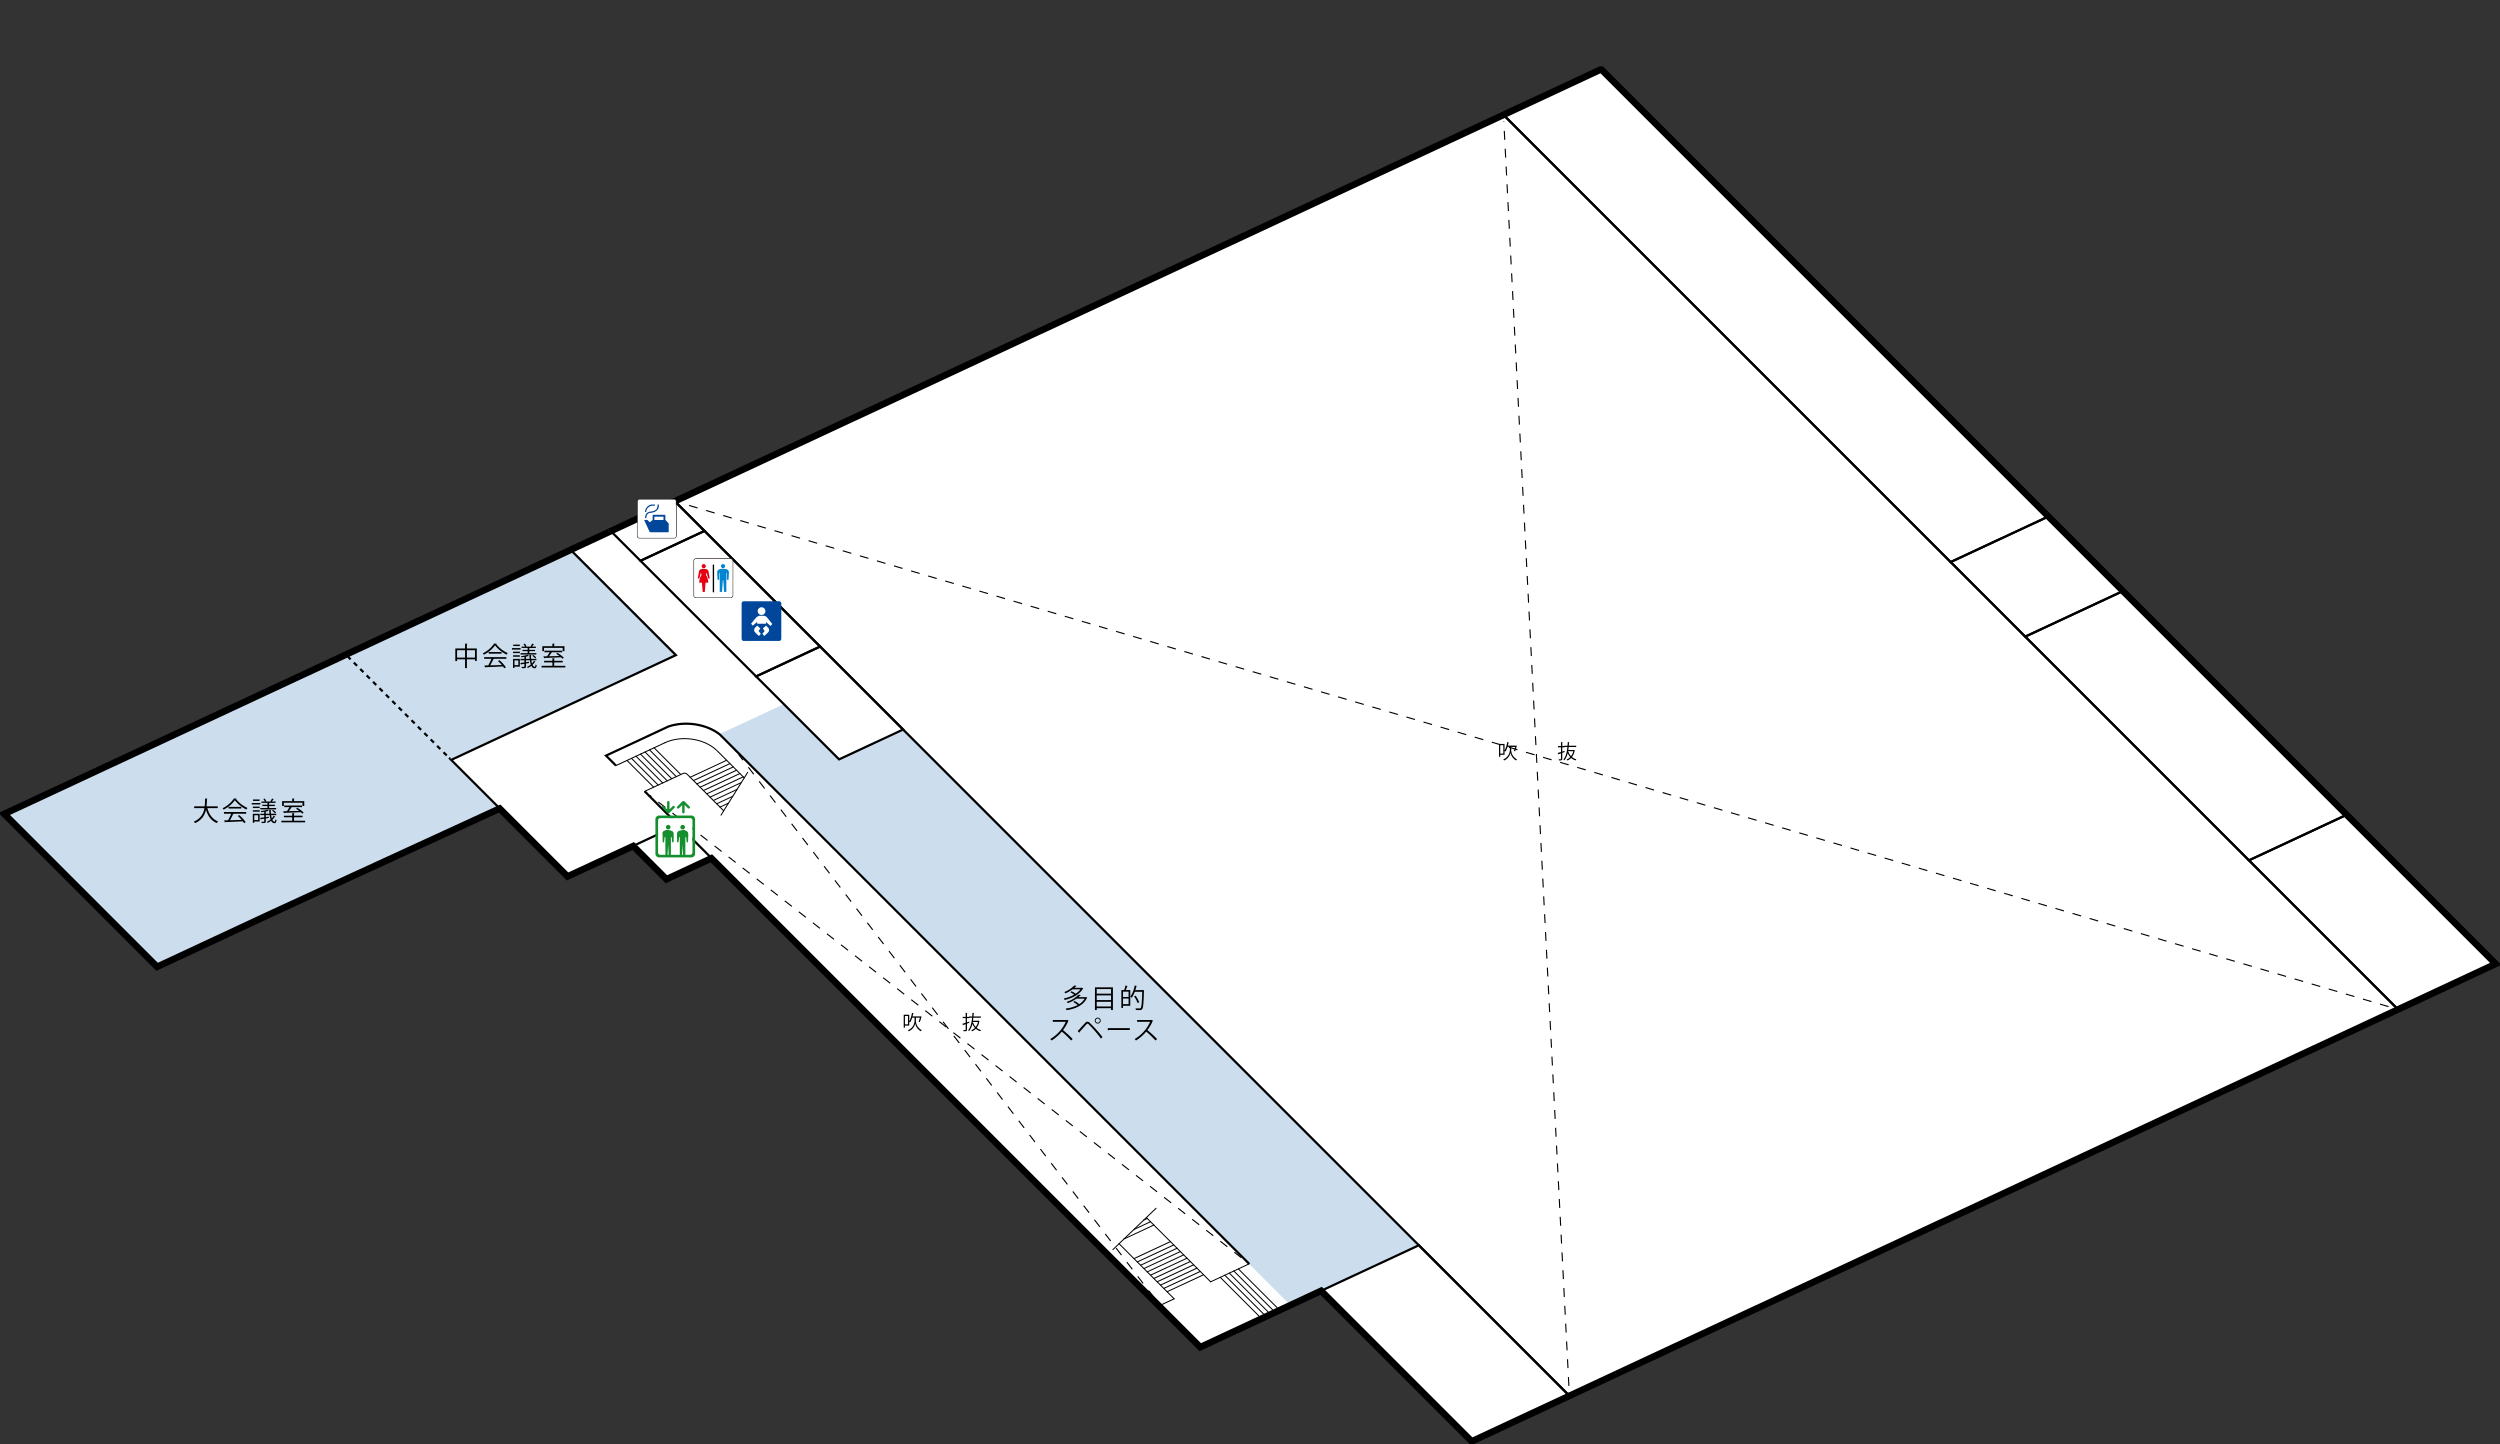 <svg xmlns="http://www.w3.org/2000/svg" xmlns:xlink="http://www.w3.org/1999/xlink" width="1122" height="648.237" viewBox="0 0 1122 648.237">
  <rect x="0" y="0" width="1122" height="648.237" fill="#333333" stroke="none"/>
  <defs>
    <clipPath id="clip-path">
      <rect id="長方形_1005" data-name="長方形 1005" width="1122" height="618.475" fill="none"/>
    </clipPath>
    <clipPath id="clip-path-2">
      <rect id="長方形_999" data-name="長方形 999" width="1122.002" height="618.475" fill="none"/>
    </clipPath>
    <clipPath id="clip-path-3">
      <rect id="長方形_996" data-name="長方形 996" width="148.153" height="94.326" fill="none"/>
    </clipPath>
    <clipPath id="clip-path-4">
      <rect id="長方形_997" data-name="長方形 997" width="313.929" height="269.721" fill="none"/>
    </clipPath>
    <clipPath id="clip-path-5">
      <rect id="長方形_998" data-name="長方形 998" width="221.966" height="140.136" fill="none"/>
    </clipPath>
  </defs>
  <g id="グループ_787" data-name="グループ 787" transform="translate(221 14297)">
    <g id="グループ_765" data-name="グループ 765" transform="translate(-221 -14267.237)">
      <g id="グループ_764" data-name="グループ 764" clip-path="url(#clip-path)">
        <path id="パス_624" data-name="パス 624" d="M675.418,22.252,303.527,195.668l-43.851,20.448L154.84,265,54.911,311.6,2.575,336,38.068,371.5l12,12,21.1,21.1,26.291-12.26,26.29-12.26,101.16-46.507,30.472,30.472,29.469-13.637,14.907,14.907,20.177-9.409L472.613,508.582l66.733,66.733,54.237-25.291L661.162,617.6l43.851-20.448L1076.9,423.738l43.851-20.449-102.07-102.07-63.678-63.678-103.6-103.6-30.187-30.187L802.343,84.877l-50.9-50.9L719.27,1.8Z" transform="translate(-0.665 -0.465)" fill="#fff"/>
        <g id="グループ_755" data-name="グループ 755">
          <g id="グループ_754" data-name="グループ 754" clip-path="url(#clip-path-2)">
            <g id="グループ_747" data-name="グループ 747" transform="translate(155.18 216.953)" opacity="0.2">
              <g id="グループ_746" data-name="グループ 746">
                <g id="グループ_745" data-name="グループ 745" clip-path="url(#clip-path-3)">
                  <path id="パス_625" data-name="パス 625" d="M357.321,339.731l-100.856,47.03-47.3-47.3,100.856-47.03Z" transform="translate(-209.169 -292.434)" fill="#005bac"/>
                </g>
              </g>
            </g>
            <g id="グループ_750" data-name="グループ 750" transform="translate(322.842 286.278)" opacity="0.2">
              <g id="グループ_749" data-name="グループ 749">
                <g id="グループ_748" data-name="グループ 748" clip-path="url(#clip-path-4)">
                  <path id="パス_626" data-name="パス 626" d="M749.092,628.711,691.431,655.6,435.162,399.331l28.848-13.452L488.9,410.647l28.733-13.4Z" transform="translate(-435.163 -385.878)" fill="#005bac"/>
                </g>
              </g>
            </g>
            <g id="グループ_753" data-name="グループ 753" transform="translate(1.911 264.04)" opacity="0.2">
              <g id="グループ_752" data-name="グループ 752">
                <g id="グループ_751" data-name="グループ 751" clip-path="url(#clip-path-5)">
                  <path id="パス_627" data-name="パス 627" d="M224.541,424.543l-153.326,71.5L2.575,427.4,155.9,355.9Z" transform="translate(-2.575 -355.904)" fill="#005bac"/>
                </g>
              </g>
            </g>
          </g>
        </g>
        <path id="パス_628" data-name="パス 628" d="M1257.35,305.791,1213.5,326.24l-33.469-33.469,43.851-20.449Z" transform="translate(-304.581 -70.29)" fill="none" stroke="#000" stroke-miterlimit="10" stroke-width="1"/>
        <g id="グループ_757" data-name="グループ 757">
          <g id="グループ_756" data-name="グループ 756" clip-path="url(#clip-path-2)">
            <path id="パス_629" data-name="パス 629" d="M1154.005,202.446,1110.153,222.9,909.309,22.051,953.161,1.6Z" transform="translate(-234.705 -0.414)" fill="none" stroke="#000" stroke-miterlimit="10" stroke-width="1"/>
          </g>
        </g>
        <path id="パス_630" data-name="パス 630" d="M1369.4,417.839l-43.851,20.449-100.4-100.4,43.851-20.449Z" transform="translate(-316.225 -81.934)" fill="none" stroke="#000" stroke-miterlimit="10" stroke-width="1"/>
        <path id="パス_631" data-name="パス 631" d="M1471.249,519.69,1427.4,540.139l-66.92-66.92,43.851-20.449Z" transform="translate(-351.157 -116.866)" fill="none" stroke="#000" stroke-miterlimit="10" stroke-width="1"/>
        <path id="パス_632" data-name="パス 632" d="M1181.61,430.852,809.719,604.268,408.232,202.782,780.124,29.366Z" transform="translate(-105.37 -7.58)" fill="none" stroke="#000" stroke-miterlimit="10" stroke-width="1"/>
        <g id="グループ_759" data-name="グループ 759">
          <g id="グループ_758" data-name="グループ 758" clip-path="url(#clip-path-2)">
            <path id="パス_633" data-name="パス 633" d="M675.418,22.252,303.527,195.668l-43.851,20.448L154.84,265,54.911,311.6,2.575,336,38.068,371.5l12,12,21.1,21.1,26.291-12.26,26.29-12.26,101.16-46.507,30.472,30.472,29.469-13.637,14.907,14.907,20.177-9.409L472.613,508.582l66.733,66.733,54.237-25.291L661.162,617.6l43.851-20.448L1076.9,423.738l43.851-20.449-102.07-102.07-63.678-63.678-103.6-103.6-30.187-30.187L802.343,84.877l-50.9-50.9L719.27,1.8Z" transform="translate(-0.665 -0.465)" fill="none" stroke="#000" stroke-miterlimit="10" stroke-width="3"/>
          </g>
        </g>
        <line id="線_432" data-name="線 432" x1="0.525" y1="0.524" transform="translate(201.552 310.356)" fill="none" stroke="#000" stroke-miterlimit="10" stroke-width="1"/>
        <line id="線_433" data-name="線 433" x1="44.265" y1="44.265" transform="translate(156.221 265.024)" fill="none" stroke="#000" stroke-miterlimit="10" stroke-width="1" stroke-dasharray="2.033 2.033"/>
        <line id="線_434" data-name="線 434" x1="0.525" y1="0.524" transform="translate(155.163 263.966)" fill="none" stroke="#000" stroke-miterlimit="10" stroke-width="1"/>
        <line id="線_435" data-name="線 435" x1="1.423" y1="0.42" transform="translate(1074.817 422.853)" fill="none" stroke="#000" stroke-miterlimit="10" stroke-width="0.5"/>
        <line id="線_436" data-name="線 436" x1="766.266" y1="225.974" transform="translate(305.707 196.041)" fill="none" stroke="#000" stroke-miterlimit="10" stroke-width="0.5" stroke-dasharray="3.996 3.996"/>
        <line id="線_437" data-name="線 437" x1="1.423" y1="0.42" transform="translate(302.863 195.202)" fill="none" stroke="#000" stroke-miterlimit="10" stroke-width="0.5"/>
        <line id="線_438" data-name="線 438" x1="0.076" y1="1.482" transform="translate(704.272 595.206)" fill="none" stroke="#000" stroke-miterlimit="10" stroke-width="0.5"/>
        <line id="線_439" data-name="線 439" x1="29.213" y1="567.493" transform="translate(674.906 24.75)" fill="none" stroke="#000" stroke-miterlimit="10" stroke-width="0.5" stroke-dasharray="4 4"/>
        <line id="線_440" data-name="線 440" x1="0.076" y1="1.482" transform="translate(674.754 21.787)" fill="none" stroke="#000" stroke-miterlimit="10" stroke-width="0.5"/>
        <path id="パス_634" data-name="パス 634" d="M315.811,292.434l47.3,47.3-100.856,47.03,21.533,21.533-52.2,24.341" transform="translate(-59.775 -75.481)" fill="none" stroke="#000" stroke-miterlimit="10" stroke-width="1"/>
        <path id="パス_635" data-name="パス 635" d="M411.551,276.431l-28.733,13.4L369.5,276.515l28.733-13.4Z" transform="translate(-95.373 -67.914)" fill="none" stroke="#000" stroke-miterlimit="10" stroke-width="1"/>
        <path id="パス_636" data-name="パス 636" d="M468.077,332.957l-28.733,13.4-51.893-51.893,28.733-13.4Z" transform="translate(-100.006 -72.546)" fill="none" stroke="#000" stroke-miterlimit="10" stroke-width="1"/>
        <path id="パス_637" data-name="パス 637" d="M523.369,388.249l-28.733,13.4L457.4,364.41l28.733-13.4Z" transform="translate(-118.06 -90.601)" fill="none" stroke="#000" stroke-miterlimit="10" stroke-width="1"/>
        <g id="グループ_761" data-name="グループ 761">
          <g id="グループ_760" data-name="グループ 760" clip-path="url(#clip-path-2)">
            <path id="パス_638" data-name="パス 638" d="M910.634,780.774l-43.851,20.449L799.2,733.644,843.056,713.2Z" transform="translate(-206.285 -184.085)" fill="none" stroke="#000" stroke-miterlimit="10" stroke-width="1"/>
          </g>
        </g>
        <path id="パス_639" data-name="パス 639" d="M418.2,473.856,397.95,483.3,383,468.344l20.245-9.441Z" transform="translate(-98.857 -118.449)" fill="none" stroke="#000" stroke-miterlimit="10" stroke-width="1"/>
        <line id="線_441" data-name="線 441" x1="15.063" y1="15.063" transform="translate(289.323 325.391)" fill="none" stroke="#000" stroke-miterlimit="10" stroke-width="1"/>
        <line id="線_442" data-name="線 442" x2="11.996" y2="11.996" transform="translate(281.373 311.52)" fill="none" stroke="#000" stroke-linecap="round" stroke-linejoin="round" stroke-width="0.45"/>
        <line id="線_443" data-name="線 443" x2="11.996" y2="11.996" transform="translate(283.401 310.574)" fill="none" stroke="#000" stroke-linecap="round" stroke-linejoin="round" stroke-width="0.45"/>
        <line id="線_444" data-name="線 444" x2="11.996" y2="11.996" transform="translate(285.429 309.628)" fill="none" stroke="#000" stroke-linecap="round" stroke-linejoin="round" stroke-width="0.45"/>
        <line id="線_445" data-name="線 445" x2="11.996" y2="11.996" transform="translate(287.457 308.682)" fill="none" stroke="#000" stroke-linecap="round" stroke-linejoin="round" stroke-width="0.45"/>
        <line id="線_446" data-name="線 446" x2="11.996" y2="11.996" transform="translate(289.486 307.737)" fill="none" stroke="#000" stroke-linecap="round" stroke-linejoin="round" stroke-width="0.45"/>
        <line id="線_447" data-name="線 447" x2="11.996" y2="11.996" transform="translate(291.514 306.791)" fill="none" stroke="#000" stroke-linecap="round" stroke-linejoin="round" stroke-width="0.45"/>
        <line id="線_448" data-name="線 448" x2="11.996" y2="11.996" transform="translate(293.542 305.845)" fill="none" stroke="#000" stroke-linecap="round" stroke-linejoin="round" stroke-width="0.45"/>
        <line id="線_449" data-name="線 449" y1="7.63" x2="16.362" transform="translate(309.747 311.446)" fill="none" stroke="#000" stroke-linecap="round" stroke-linejoin="round" stroke-width="0.45"/>
        <line id="線_450" data-name="線 450" y1="7.63" x2="16.362" transform="translate(311.234 312.933)" fill="none" stroke="#000" stroke-linecap="round" stroke-linejoin="round" stroke-width="0.45"/>
        <line id="線_451" data-name="線 451" y1="7.63" x2="16.362" transform="translate(312.721 314.42)" fill="none" stroke="#000" stroke-linecap="round" stroke-linejoin="round" stroke-width="0.45"/>
        <line id="線_452" data-name="線 452" y1="7.63" x2="16.362" transform="translate(314.208 315.907)" fill="none" stroke="#000" stroke-linecap="round" stroke-linejoin="round" stroke-width="0.45"/>
        <line id="線_453" data-name="線 453" y1="7.63" x2="16.362" transform="translate(315.695 317.394)" fill="none" stroke="#000" stroke-linecap="round" stroke-linejoin="round" stroke-width="0.45"/>
        <line id="線_454" data-name="線 454" y1="7.63" x2="16.362" transform="translate(317.182 318.881)" fill="none" stroke="#000" stroke-linecap="round" stroke-linejoin="round" stroke-width="0.45"/>
        <line id="線_455" data-name="線 455" y1="6.541" x2="14.028" transform="translate(318.669 321.457)" fill="none" stroke="#000" stroke-linecap="round" stroke-linejoin="round" stroke-width="0.45"/>
        <line id="線_456" data-name="線 456" y1="4.952" x2="10.62" transform="translate(320.156 324.533)" fill="none" stroke="#000" stroke-linecap="round" stroke-linejoin="round" stroke-width="0.45"/>
        <line id="線_457" data-name="線 457" y1="3.363" x2="7.213" transform="translate(321.643 327.609)" fill="none" stroke="#000" stroke-linecap="round" stroke-linejoin="round" stroke-width="0.45"/>
        <line id="線_458" data-name="線 458" y1="1.775" x2="3.805" transform="translate(323.13 330.684)" fill="none" stroke="#000" stroke-linecap="round" stroke-linejoin="round" stroke-width="0.45"/>
        <g id="グループ_763" data-name="グループ 763">
          <g id="グループ_762" data-name="グループ 762" clip-path="url(#clip-path-2)">
            <path id="パス_640" data-name="パス 640" d="M390,435.768l17.216-8.028a1.5,1.5,0,0,1,1.016-.07,1.934,1.934,0,0,1,.782.381l16.44,16.44" transform="translate(-100.664 -110.373)" fill="none" stroke="#000" stroke-linecap="round" stroke-linejoin="round" stroke-width="0.45"/>
            <line id="線_459" data-name="線 459" x1="21.973" y2="10.246" transform="translate(276.437 303.575)" fill="none" stroke="#000" stroke-linecap="round" stroke-linejoin="round" stroke-width="0.45"/>
            <line id="線_460" data-name="線 460" x1="12.167" y1="12.167" transform="translate(321.845 307.183)" fill="none" stroke="#000" stroke-linecap="round" stroke-linejoin="round" stroke-width="0.45"/>
            <path id="パス_641" data-name="パス 641" d="M425.416,411.919c-5.56-5.293-15.848-6.785-23.185-3.364" transform="translate(-103.821 -104.979)" fill="none" stroke="#000" stroke-linecap="round" stroke-linejoin="round" stroke-width="0.45"/>
            <line id="線_461" data-name="線 461" x1="11.992" y2="19.207" transform="translate(323.572 316.866)" fill="none" stroke="#000" stroke-linecap="round" stroke-linejoin="round" stroke-width="0.45"/>
            <line id="線_462" data-name="線 462" y1="0.713" x2="1.528" transform="translate(513.341 517.06)" fill="none" stroke="#000" stroke-linecap="round" stroke-linejoin="round" stroke-width="0.45"/>
            <line id="線_463" data-name="線 463" y1="3.476" x2="7.456" transform="translate(508.9 518.548)" fill="none" stroke="#000" stroke-linecap="round" stroke-linejoin="round" stroke-width="0.45"/>
            <line id="線_464" data-name="線 464" y1="6.241" x2="13.385" transform="translate(504.457 520.034)" fill="none" stroke="#000" stroke-linecap="round" stroke-linejoin="round" stroke-width="0.45"/>
            <line id="線_465" data-name="線 465" y1="7.63" x2="16.362" transform="translate(508.917 527.469)" fill="none" stroke="#000" stroke-linecap="round" stroke-linejoin="round" stroke-width="0.45"/>
            <line id="線_466" data-name="線 466" y1="7.63" x2="16.362" transform="translate(510.404 528.957)" fill="none" stroke="#000" stroke-linecap="round" stroke-linejoin="round" stroke-width="0.45"/>
            <line id="線_467" data-name="線 467" y1="7.63" x2="16.362" transform="translate(511.891 530.443)" fill="none" stroke="#000" stroke-linecap="round" stroke-linejoin="round" stroke-width="0.45"/>
            <line id="線_468" data-name="線 468" y1="7.63" x2="16.362" transform="translate(513.378 531.93)" fill="none" stroke="#000" stroke-linecap="round" stroke-linejoin="round" stroke-width="0.45"/>
            <line id="線_469" data-name="線 469" y1="7.63" x2="16.362" transform="translate(514.865 533.417)" fill="none" stroke="#000" stroke-linecap="round" stroke-linejoin="round" stroke-width="0.45"/>
            <line id="線_470" data-name="線 470" y1="7.63" x2="16.362" transform="translate(516.352 534.904)" fill="none" stroke="#000" stroke-linecap="round" stroke-linejoin="round" stroke-width="0.45"/>
            <line id="線_471" data-name="線 471" y1="7.63" x2="16.362" transform="translate(517.839 536.392)" fill="none" stroke="#000" stroke-linecap="round" stroke-linejoin="round" stroke-width="0.45"/>
            <line id="線_472" data-name="線 472" y1="7.63" x2="16.362" transform="translate(519.326 537.879)" fill="none" stroke="#000" stroke-linecap="round" stroke-linejoin="round" stroke-width="0.45"/>
            <line id="線_473" data-name="線 473" y1="7.63" x2="16.362" transform="translate(520.813 539.365)" fill="none" stroke="#000" stroke-linecap="round" stroke-linejoin="round" stroke-width="0.45"/>
            <line id="線_474" data-name="線 474" y1="7.63" x2="16.362" transform="translate(522.3 540.853)" fill="none" stroke="#000" stroke-linecap="round" stroke-linejoin="round" stroke-width="0.45"/>
            <line id="線_475" data-name="線 475" y1="7.63" x2="16.362" transform="translate(523.787 542.34)" fill="none" stroke="#000" stroke-linecap="round" stroke-linejoin="round" stroke-width="0.45"/>
            <line id="線_476" data-name="線 476" x2="17.423" y2="17.423" transform="translate(547.648 543.495)" fill="none" stroke="#000" stroke-linecap="round" stroke-linejoin="round" stroke-width="0.45"/>
            <line id="線_477" data-name="線 477" x2="17.423" y2="17.423" transform="translate(549.676 542.549)" fill="none" stroke="#000" stroke-linecap="round" stroke-linejoin="round" stroke-width="0.45"/>
            <line id="線_478" data-name="線 478" x2="17.423" y2="17.423" transform="translate(551.705 541.603)" fill="none" stroke="#000" stroke-linecap="round" stroke-linejoin="round" stroke-width="0.45"/>
            <line id="線_479" data-name="線 479" x2="17.423" y2="17.423" transform="translate(553.733 540.657)" fill="none" stroke="#000" stroke-linecap="round" stroke-linejoin="round" stroke-width="0.45"/>
            <line id="線_480" data-name="線 480" x2="17.423" y2="17.423" transform="translate(555.761 539.711)" fill="none" stroke="#000" stroke-linecap="round" stroke-linejoin="round" stroke-width="0.45"/>
            <line id="線_481" data-name="線 481" y1="3.358" x2="7.201" transform="translate(519.759 553.141)" fill="none" stroke="#000" stroke-linecap="round" stroke-linejoin="round" stroke-width="0.45"/>
            <line id="線_482" data-name="線 482" x2="24.732" y2="24.732" transform="translate(502.228 528.41)" fill="none" stroke="#000" stroke-linecap="round" stroke-linejoin="round" stroke-width="0.45"/>
            <line id="線_483" data-name="線 483" x2="28.836" y2="28.836" transform="translate(514.486 516.677)" fill="none" stroke="#000" stroke-linecap="round" stroke-linejoin="round" stroke-width="0.45"/>
            <line id="線_484" data-name="線 484" y1="8.071" x2="17.308" transform="translate(543.321 537.441)" fill="none" stroke="#000" stroke-linecap="round" stroke-linejoin="round" stroke-width="0.45"/>
            <line id="線_485" data-name="線 485" x1="19.357" y2="18.529" transform="translate(499.493 512.5)" fill="none" stroke="#000" stroke-linecap="round" stroke-linejoin="round" stroke-width="0.45"/>
            <path id="パス_642" data-name="パス 642" d="M655.249,640.087,417.614,402.452h0c-5.976-4.628-15.381-6.076-22.953-3.534h0l-28.077,13.092,4.472,4.456" transform="translate(-94.62 -102.645)" fill="none" stroke="#000" stroke-miterlimit="10" stroke-width="1"/>
            <line id="線_486" data-name="線 486" x1="1.169" y1="0.914" transform="translate(559.46 536.527)" fill="none" stroke="#000" stroke-miterlimit="10" stroke-width="0.5"/>
            <line id="線_487" data-name="線 487" x1="265.447" y1="207.476" transform="translate(291.674 327.223)" fill="none" stroke="#000" stroke-miterlimit="10" stroke-width="0.5" stroke-dasharray="4.001 4.001"/>
            <line id="線_488" data-name="線 488" x1="1.169" y1="0.914" transform="translate(289.335 325.395)" fill="none" stroke="#000" stroke-miterlimit="10" stroke-width="0.5"/>
            <line id="線_489" data-name="線 489" x1="0.901" y1="1.179" transform="translate(519.685 554.935)" fill="none" stroke="#000" stroke-miterlimit="10" stroke-width="0.5"/>
            <line id="線_490" data-name="線 490" x1="186.342" y1="243.671" transform="translate(331.543 308.909)" fill="none" stroke="#000" stroke-miterlimit="10" stroke-width="0.5" stroke-dasharray="3.995 3.995"/>
            <line id="線_491" data-name="線 491" x1="0.901" y1="1.179" transform="translate(329.741 306.554)" fill="none" stroke="#000" stroke-miterlimit="10" stroke-width="0.5"/>
            <path id="パス_643" data-name="パス 643" d="M127.968,447.262h-4.643c.772,2.839,2.3,5.023,4.833,5.961a3.3,3.3,0,0,0-.594.749c-2.482-1.022-3.99-3.123-4.869-5.985a8.134,8.134,0,0,1-4.9,6,3.014,3.014,0,0,0-.57-.677,7.525,7.525,0,0,0,4.762-6.044H117.4v-.819h4.715a30.291,30.291,0,0,0,.154-3.479l1.116.059c-.012.107-.107.166-.261.2a28.914,28.914,0,0,1-.166,3.218h5.011Z" transform="translate(-30.256 -114.335)"/>
            <path id="パス_644" data-name="パス 644" d="M140.92,442.971a.315.315,0,0,1-.249.178,13.588,13.588,0,0,0,5.178,4.014,3.363,3.363,0,0,0-.511.712,14.876,14.876,0,0,1-5.165-4.156,14.124,14.124,0,0,1-5.048,4.2,3.54,3.54,0,0,0-.463-.641,12.772,12.772,0,0,0,5.083-4.382Zm-5.641,6.78v-.76h9.963v.76H139.53l.142.047c-.036.083-.131.119-.285.131a30.248,30.248,0,0,1-1.4,2.755c1.579-.036,3.42-.095,5.225-.154a18.884,18.884,0,0,0-1.746-1.781l.677-.369a16.324,16.324,0,0,1,2.874,3.171L144.3,454a8.165,8.165,0,0,0-.582-.832c-2.885.154-5.949.285-7.849.344a.2.2,0,0,1-.19.167l-.3-.95c.5,0,1.081-.012,1.734-.036a25.908,25.908,0,0,0,1.413-2.945Zm2.031-3.064h5.759v.749H137.31Z" transform="translate(-34.758 -114.318)"/>
            <path id="パス_645" data-name="パス 645" d="M156.164,445.614h-3.871v-.665h3.871Zm-.32,4.181v3.479h-2.41v.57h-.665v-4.049Zm-3.063-3.23h3.076v.653H152.78Zm0,1.615h3.076v.653H152.78Zm3.039-4.156h-2.957v-.653h2.957Zm-.653,6.436h-1.734V452.6h1.734ZM161,450.4a9.327,9.327,0,0,0,.3,1.425,4.924,4.924,0,0,0,.82-1.14l.748.321a.219.219,0,0,1-.214.094,5.855,5.855,0,0,1-1.117,1.354c.285.594.618.891.974.891.2,0,.32-.261.38-1.045a2.239,2.239,0,0,0,.535.309c-.143,1.068-.4,1.4-.974,1.4a1.658,1.658,0,0,1-1.449-1.1,7.785,7.785,0,0,1-1.556.95,3.025,3.025,0,0,0-.427-.451,7.882,7.882,0,0,0,1.746-1.081,9.858,9.858,0,0,1-.439-1.924H158.6v.891l1.342-.191.023.547-1.365.237V453.2c0,.748-.356.772-1.805.772a2.64,2.64,0,0,0-.237-.617c.273,0,.522.012.712.012.546,0,.618,0,.618-.178V452l-1.39.226a.232.232,0,0,1-.142.167l-.274-.784c.5-.059,1.128-.131,1.806-.226V450.4h-1.746v-.629h1.746V448.9c-.452.07-.915.13-1.343.166a2.439,2.439,0,0,0-.189-.511,15.135,15.135,0,0,0,2.992-.617l.57.546a.144.144,0,0,1-.107.036.261.261,0,0,1-.095-.012,10.1,10.1,0,0,1-1.116.273v.986h1.639c-.06-.546-.095-1.14-.119-1.781l.938.036c0,.095-.071.154-.226.166.012.57.036,1.1.083,1.579h2.363v.629Zm-1.663-4.667v-.844h-2.719v-.605h1.567a5.611,5.611,0,0,0-.712-1.117l.582-.237a4.631,4.631,0,0,1,.784,1.188,3.3,3.3,0,0,0-.392.166h2.505l-.261-.119a8.655,8.655,0,0,0,.7-1.235l.832.321a.264.264,0,0,1-.237.095,9.85,9.85,0,0,1-.654.939H163v.605h-2.9v.844h2.553v.582h-2.553v.878h3.134v.63h-7.089v-.63h3.183v-.878h-2.292v-.582Zm3.361,3.836a6.126,6.126,0,0,0-1.306-1.188l.463-.344a5.579,5.579,0,0,1,1.33,1.14Z" transform="translate(-39.309 -114.326)"/>
            <path id="パス_646" data-name="パス 646" d="M175.886,452.906h4.975v.724H170.2v-.724h4.869v-1.544h-3.717v-.712h3.717v-1.164l1.057.071c-.012.083-.083.142-.237.154v.938h3.8v.712h-3.8Zm-4.572-8.075V446.3h-.772V444.1h4.524v-1.164l1.057.072c-.012.082-.083.142-.237.154v.938h4.6V446.3h-.807v-1.473Zm8.325,4.928a6.763,6.763,0,0,0-.712-.688c-2.672.142-5.511.249-7.363.309a.2.2,0,0,1-.166.166l-.38-.891c.487,0,1.045-.011,1.663-.024a18.056,18.056,0,0,0,1.163-1.817H171.48V446.1h7.992v.712h-4.786l.226.084c-.024.059-.119.095-.237.095-.3.475-.724,1.092-1.128,1.614,1.424-.036,3.063-.07,4.655-.119a14.051,14.051,0,0,0-1.4-.961l.522-.44a14.192,14.192,0,0,1,2.874,2.174Z" transform="translate(-43.93 -114.326)"/>
            <path id="パス_647" data-name="パス 647" d="M651.7,557.041l.57.321a.258.258,0,0,1-.142.107c-1.556,2.683-5.095,4.405-8.206,5.095a3.467,3.467,0,0,0-.391-.713,14.978,14.978,0,0,0,4.655-1.7,10.6,10.6,0,0,0-1.722-1.068l.534-.464a11.253,11.253,0,0,1,1.864,1.117,8.175,8.175,0,0,0,2.15-1.959h-3.574a15.727,15.727,0,0,1-3.159,1.8,2.6,2.6,0,0,0-.546-.594,11.7,11.7,0,0,0,4.5-2.957l1.045.214c-.024.083-.107.131-.261.142-.214.226-.464.463-.725.7h3.278Zm1.663,4.228.142-.048a4.394,4.394,0,0,1,.558.3c-.012.059-.071.083-.131.119-1.544,3.384-5.308,4.917-9.2,5.486a2.629,2.629,0,0,0-.344-.737,15.985,15.985,0,0,0,5.368-1.567,11.291,11.291,0,0,0-1.983-1.378l.594-.451a11.492,11.492,0,0,1,2.09,1.425,6.956,6.956,0,0,0,2.4-2.447h-3.658a17.674,17.674,0,0,1-3.859,2.007,2.712,2.712,0,0,0-.5-.605,12.849,12.849,0,0,0,5.32-3.218l1.045.214c-.035.084-.118.131-.273.143-.249.249-.522.5-.819.76Z" transform="translate(-166.104 -143.519)"/>
            <path id="パス_648" data-name="パス 648" d="M662.394,557.169h8.052v10.212h-.832v-.843H663.19v.843h-.8Zm7.22.772h-6.425v2.078h6.425Zm0,2.838h-6.425v2.1h6.425Zm-6.424,4.975h6.425v-2.1H663.19Z" transform="translate(-170.973 -143.813)"/>
            <path id="パス_649" data-name="パス 649" d="M679.62,558.087a14.671,14.671,0,0,0,.582-2.042l1.022.249c-.036.083-.107.119-.261.119a13.445,13.445,0,0,1-.594,1.674h1.995v7.066H679.11v.985h-.749v-8.051Zm1.983.736H679.11V561.2H681.6Zm-2.493,5.593H681.6v-2.505H679.11Zm8.989-6.305.415.024a1.751,1.751,0,0,0-.012.261c-.166,5.747-.32,7.647-.783,8.217-.3.4-.618.476-1.449.476-.392,0-.879-.012-1.366-.048a1.819,1.819,0,0,0-.261-.76c.843.059,1.6.059,1.936.059a.534.534,0,0,0,.439-.178c.38-.415.558-2.268.7-7.3h-3.337a11.115,11.115,0,0,1-1.366,2.708,4.239,4.239,0,0,0-.593-.522,13.771,13.771,0,0,0,1.935-5.011l1.01.237c-.036.107-.131.142-.261.13a17.466,17.466,0,0,1-.475,1.71Zm-3.373,2.517a11.642,11.642,0,0,1,1.638,2.957l-.724.344a11.576,11.576,0,0,0-1.6-2.992Z" transform="translate(-175.094 -143.519)"/>
            <path id="パス_650" data-name="パス 650" d="M643.6,577.225a.246.246,0,0,1-.154.131,18.36,18.36,0,0,1-2.376,4.085,43.7,43.7,0,0,1,4.347,4.025l-.725.63a38.66,38.66,0,0,0-4.168-3.99,18.708,18.708,0,0,1-4.572,3.99,4.4,4.4,0,0,0-.617-.642A17.023,17.023,0,0,0,642.3,577.7h-5.831v-.807h6.293l.154-.059Z" transform="translate(-163.989 -148.888)"/>
            <path id="パス_651" data-name="パス 651" d="M651.946,581.524c.9-.95,2.778-3.04,3.455-3.764a1.316,1.316,0,0,1,.927-.452,1.5,1.5,0,0,1,.962.452,59.133,59.133,0,0,1,5.795,6.471l-.713.654a52.109,52.109,0,0,0-5.5-6.389.831.831,0,0,0-.51-.3c-.154,0-.3.118-.487.3-.558.605-2.292,2.6-3.088,3.456a.2.2,0,0,1,.012.083.334.334,0,0,1-.119.249Zm9-6.02a1.33,1.33,0,1,1-1.341,1.33,1.325,1.325,0,0,1,1.341-1.33m.927,1.33a.94.94,0,0,0-.927-.95.944.944,0,1,0,0,1.889.938.938,0,0,0,.927-.938" transform="translate(-168.276 -148.545)"/>
            <path id="パス_652" data-name="パス 652" d="M670.106,581.843h9.915v.843h-9.464a.547.547,0,0,1-.38.226Z" transform="translate(-172.963 -150.181)"/>
            <path id="パス_653" data-name="パス 653" d="M694.643,577.225a.245.245,0,0,1-.154.131,18.362,18.362,0,0,1-2.375,4.085,43.708,43.708,0,0,1,4.347,4.025l-.725.63a38.677,38.677,0,0,0-4.168-3.99A18.707,18.707,0,0,1,687,586.1a4.4,4.4,0,0,0-.617-.642,17.023,17.023,0,0,0,6.959-7.754h-5.831v-.807H693.8l.154-.059Z" transform="translate(-177.163 -148.888)"/>
            <path id="パス_654" data-name="パス 654" d="M280.642,351.4h4.441v5.593h-.819v-.7h-3.622v3.954h-.832V356.29h-3.574v.76h-.8V351.4h4.37v-2.173l1.069.071c-.012.083-.083.142-.237.166Zm-4.406,4.1h3.574V352.18h-3.574Zm4.406,0h3.622V352.18h-3.622Z" transform="translate(-71.095 -90.139)"/>
            <path id="パス_655" data-name="パス 655" d="M298.323,349.263a.313.313,0,0,1-.249.178,13.6,13.6,0,0,0,5.178,4.014,3.423,3.423,0,0,0-.511.713,14.887,14.887,0,0,1-5.165-4.157,14.137,14.137,0,0,1-5.047,4.2,3.587,3.587,0,0,0-.463-.641,12.77,12.77,0,0,0,5.082-4.382Zm-5.641,6.781v-.76h9.963v.76h-5.712l.143.047c-.036.083-.131.119-.286.131a30.24,30.24,0,0,1-1.4,2.755c1.579-.036,3.42-.095,5.225-.154a19.16,19.16,0,0,0-1.746-1.781l.677-.368a16.3,16.3,0,0,1,2.873,3.171l-.712.451a8.376,8.376,0,0,0-.582-.831c-2.886.154-5.949.285-7.849.344a.2.2,0,0,1-.191.166l-.3-.95c.5,0,1.081-.012,1.734-.036a25.954,25.954,0,0,0,1.413-2.945Zm2.031-3.064h5.759v.749h-5.759Z" transform="translate(-75.386 -90.131)"/>
            <path id="パス_656" data-name="パス 656" d="M313.567,351.907H309.7v-.665h3.87Zm-.32,4.181v3.479h-2.41v.57h-.665v-4.049Zm-3.063-3.23h3.076v.653h-3.076Zm0,1.615h3.076v.653h-3.076Zm3.04-4.156h-2.958v-.653h2.958Zm-.654,6.436h-1.734v2.137h1.734Zm5.831-.059a9.244,9.244,0,0,0,.3,1.425,4.9,4.9,0,0,0,.82-1.14l.749.321a.22.22,0,0,1-.214.094,5.87,5.87,0,0,1-1.116,1.354c.284.594.617.891.973.891.2,0,.321-.261.38-1.045a2.24,2.24,0,0,0,.535.309c-.142,1.068-.4,1.4-.974,1.4a1.656,1.656,0,0,1-1.448-1.1,7.811,7.811,0,0,1-1.556.95,3.056,3.056,0,0,0-.427-.451,7.893,7.893,0,0,0,1.745-1.081,9.86,9.86,0,0,1-.439-1.924H316v.891l1.341-.191.023.547-1.364.237V359.5c0,.748-.357.772-1.806.772a2.608,2.608,0,0,0-.237-.617c.273,0,.522.012.713.012.545,0,.617,0,.617-.178V358.3l-1.39.226a.231.231,0,0,1-.142.167l-.274-.784c.5-.059,1.128-.131,1.806-.226v-.986h-1.746v-.629h1.746V355.2c-.451.07-.915.13-1.343.166a2.44,2.44,0,0,0-.189-.511,15.133,15.133,0,0,0,2.992-.617l.57.546a.147.147,0,0,1-.108.036.258.258,0,0,1-.094-.012,10.191,10.191,0,0,1-1.116.273v.986h1.638c-.06-.546-.095-1.14-.119-1.781l.938.036c0,.095-.071.154-.225.166.011.57.035,1.1.083,1.579h2.363v.629Zm-1.663-4.666v-.844h-2.719v-.605h1.567a5.61,5.61,0,0,0-.712-1.117l.582-.237a4.646,4.646,0,0,1,.783,1.188,3.3,3.3,0,0,0-.392.166h2.505l-.261-.119a8.653,8.653,0,0,0,.7-1.235l.832.32a.264.264,0,0,1-.237.095,9.965,9.965,0,0,1-.653.939h1.674v.605h-2.9v.844h2.554v.582h-2.554v.878h3.134v.63h-7.089v-.63h3.183v-.878h-2.292v-.582Zm3.362,3.836a6.133,6.133,0,0,0-1.307-1.188l.463-.344a5.564,5.564,0,0,1,1.33,1.14Z" transform="translate(-79.937 -90.139)"/>
            <path id="パス_657" data-name="パス 657" d="M333.289,359.2h4.975v.724H327.6V359.2h4.869v-1.544h-3.717v-.712h3.717v-1.164l1.057.071c-.012.083-.083.142-.237.154v.938h3.8v.712h-3.8Zm-4.572-8.075V352.6h-.772v-2.209h4.524v-1.164l1.057.072c-.012.082-.083.142-.237.154v.938h4.6V352.6h-.807v-1.473Zm8.325,4.928a6.766,6.766,0,0,0-.712-.688c-2.672.142-5.511.249-7.363.309a.2.2,0,0,1-.166.166l-.38-.891c.487,0,1.045-.011,1.663-.024a18.064,18.064,0,0,0,1.163-1.817h-2.363v-.712h7.992v.712h-4.786l.226.084c-.024.059-.119.095-.237.095-.3.475-.724,1.092-1.128,1.614,1.424-.036,3.063-.07,4.655-.119a14.044,14.044,0,0,0-1.4-.961l.522-.44a14.193,14.193,0,0,1,2.874,2.174Z" transform="translate(-84.558 -90.139)"/>
            <path id="パス_658" data-name="パス 658" d="M912.294,410.969v1.495a4.721,4.721,0,0,0,2.6,4.075,4.592,4.592,0,0,0-.374.525,5.05,5.05,0,0,1-2.528-3.444h-.008a4.951,4.951,0,0,1-2.9,3.453,2.631,2.631,0,0,0-.364-.5,4.664,4.664,0,0,0,2.971-4.111v-1.495h-1.059a8.458,8.458,0,0,1-.916,2.108,3.3,3.3,0,0,0-.41-.266v1.717h-1.93v.881h-.551v-5.757H909.3v2.954a11.419,11.419,0,0,0,1.21-3.79l.766.169c-.009.071-.08.106-.187.106-.08.436-.178.872-.294,1.3h3.666l.347.027a17.033,17.033,0,0,1-.765,2.545l-.508-.169a14.736,14.736,0,0,0,.534-1.824Zm-3.542-.756h-1.379v3.755h1.379Z" transform="translate(-234.063 -105.521)"/>
            <path id="パス_659" data-name="パス 659" d="M949.653,412.336l.347.116a.266.266,0,0,1-.054.1,6.566,6.566,0,0,1-1.209,2.954,5.03,5.03,0,0,0,1.975,1.022,2.445,2.445,0,0,0-.392.516,5.337,5.337,0,0,1-1.966-1.1,5.1,5.1,0,0,1-1.7,1.139,2.149,2.149,0,0,0-.338-.5,4.393,4.393,0,0,0,1.628-1.05,6.422,6.422,0,0,1-1.13-1.8,7.456,7.456,0,0,1-1.5,3.265,3.1,3.1,0,0,0-.427-.41c1.077-1.191,1.548-3.194,1.788-5.6H945.4v.169h-1.023v1.9l1-.311.081.516-1.077.383v2.687c0,.64-.294.738-1.478.72a2.607,2.607,0,0,0-.2-.551c.418.009.8.009.916.009s.169-.045.169-.169v-2.482c-.418.142-.8.276-1.1.373a.144.144,0,0,1-.106.142l-.249-.7c.4-.107.907-.258,1.459-.427v-2.091h-1.353V410.6h1.353v-1.8l.765.044c-.009.072-.053.107-.177.125V410.6h.89v-.169h1.459c.044-.525.08-1.068.106-1.628l.766.072c-.009.079-.071.125-.187.133-.027.49-.062.961-.107,1.424h3.328v.561h-3.381c-.045.471-.1.925-.17,1.361h2.465Zm-2.723.9.213-.062a5.409,5.409,0,0,0,1.166,1.931,5.756,5.756,0,0,0,1-2.2h-2.314Z" transform="translate(-243.228 -105.517)"/>
            <path id="パス_660" data-name="パス 660" d="M552.166,574.772v1.495a4.721,4.721,0,0,0,2.6,4.075,4.846,4.846,0,0,0-.374.525,5.047,5.047,0,0,1-2.527-3.443h-.009a4.948,4.948,0,0,1-2.9,3.452,2.632,2.632,0,0,0-.365-.5,4.665,4.665,0,0,0,2.972-4.111v-1.495H550.5a8.493,8.493,0,0,1-.916,2.109,3.327,3.327,0,0,0-.41-.267v1.717h-1.931v.881h-.551v-5.757h2.482v2.953a11.436,11.436,0,0,0,1.21-3.79l.765.17c-.009.07-.079.106-.186.106-.08.436-.178.872-.294,1.3h3.666l.347.027a17.116,17.116,0,0,1-.766,2.545l-.507-.169a14.847,14.847,0,0,0,.533-1.824Zm-3.542-.756h-1.379v3.755h1.379Z" transform="translate(-141.109 -147.8)"/>
            <path id="パス_661" data-name="パス 661" d="M589.525,576.14l.347.115a.26.26,0,0,1-.054.1,6.561,6.561,0,0,1-1.209,2.955,5.036,5.036,0,0,0,1.975,1.022,2.466,2.466,0,0,0-.392.516,5.337,5.337,0,0,1-1.966-1.1,5.109,5.109,0,0,1-1.7,1.139,2.137,2.137,0,0,0-.338-.5,4.388,4.388,0,0,0,1.628-1.05,6.427,6.427,0,0,1-1.13-1.8,7.455,7.455,0,0,1-1.5,3.265,3.14,3.14,0,0,0-.427-.41c1.076-1.192,1.548-3.194,1.789-5.6h-1.272v.168h-1.023v1.9l1-.311.08.516-1.076.382v2.688c0,.64-.294.738-1.477.72a2.59,2.59,0,0,0-.2-.552c.418.01.8.01.916.01s.169-.045.169-.17V577.67c-.418.142-.8.276-1.1.373a.144.144,0,0,1-.107.142l-.249-.7c.4-.107.907-.258,1.459-.427v-2.091h-1.352v-.56h1.352v-1.8l.765.044c-.008.072-.053.107-.177.125V574.4h.889v-.169H586.6q.067-.787.107-1.628l.765.071q-.013.12-.187.134c-.027.49-.062.961-.107,1.424H590.5v.561h-3.381c-.044.471-.1.925-.169,1.361h2.465Zm-2.723.9.214-.062a5.393,5.393,0,0,0,1.166,1.931,5.776,5.776,0,0,0,1-2.2h-2.314Z" transform="translate(-150.274 -147.797)"/>
            <path id="パス_662" data-name="パス 662" d="M466.444,324.612a.992.992,0,0,0-.988-1H449.631a.992.992,0,0,0-.992,1v15.819a.993.993,0,0,0,.992,1h15.825a.992.992,0,0,0,.988-1Z" transform="translate(-115.8 -83.53)" fill="#00469b"/>
            <path id="パス_663" data-name="パス 663" d="M460.183,332.414h-2.249a3.714,3.714,0,0,0-1.335.842c-.555.575-2.229,2.7-2.229,2.7l.742.868,1.983-1.676v.808h3.976v-.765l1.985,1.752.84-.841-2.463-3.067a2.1,2.1,0,0,0-1.25-.617" transform="translate(-117.279 -85.8)" fill="#fff"/>
            <path id="パス_664" data-name="パス 664" d="M459,339.631l-1.439-1.314-1.051,1.082a1.551,1.551,0,0,0-.048,1.769,18.99,18.99,0,0,0,1.916,1.811l.837-.97-1.034-1.271Z" transform="translate(-117.748 -87.324)" fill="#fff"/>
            <path id="パス_665" data-name="パス 665" d="M461.406,339.631l1.438-1.314L463.9,339.4a1.552,1.552,0,0,1,.047,1.769,19.562,19.562,0,0,1-1.914,1.811l-.841-.97,1.029-1.271Z" transform="translate(-119.039 -87.324)" fill="#fff"/>
            <path id="パス_666" data-name="パス 666" d="M461.814,328.977a1.726,1.726,0,1,1-1.725-1.726,1.719,1.719,0,0,1,1.725,1.726" transform="translate(-118.31 -84.468)" fill="#fff"/>
            <path id="パス_667" data-name="パス 667" d="M420.666,297.652a1.133,1.133,0,0,0-1.133,1.134v15.529a1.138,1.138,0,0,0,1.133,1.14h15.542a1.135,1.135,0,0,0,1.131-1.14V298.786a1.131,1.131,0,0,0-1.131-1.134Zm-.81,16.663V298.786a.817.817,0,0,1,.81-.82h15.542a.817.817,0,0,1,.81.82v15.529a.818.818,0,0,1-.81.825H420.666a.818.818,0,0,1-.81-.825" transform="translate(-108.287 -76.828)" fill="#231815"/>
            <path id="パス_668" data-name="パス 668" d="M419.981,314.43V298.906a.815.815,0,0,1,.815-.806h15.515a.811.811,0,0,1,.813.806V314.43a.815.815,0,0,1-.813.807H420.8a.819.819,0,0,1-.815-.807" transform="translate(-108.403 -76.944)" fill="#fff"/>
            <path id="パス_669" data-name="パス 669" d="M425.409,302.983a.926.926,0,1,0-.926-.933.922.922,0,0,0,.926.933" transform="translate(-109.565 -77.726)" fill="#e50012"/>
            <path id="パス_670" data-name="パス 670" d="M437.083,302.973a.929.929,0,1,0-.929-.933.93.93,0,0,0,.929.933" transform="translate(-112.577 -77.722)" fill="#0085d0"/>
            <path id="パス_671" data-name="パス 671" d="M437.878,304.119a7.874,7.874,0,0,0-2.783,0,1.535,1.535,0,0,0-1.246,1.585l.169,3.2h.751v-3.062H435v8.533h1.021l.372-5.287h.183l.374,5.287h1.021v-8.533h.232v3.062h.751l.169-3.2a1.532,1.532,0,0,0-1.246-1.585" transform="translate(-111.982 -78.465)" fill="#0085d0"/>
            <path id="パス_672" data-name="パス 672" d="M426.789,308.356h.694l-.557-3.186a1.331,1.331,0,0,0-.964-1.032,5.429,5.429,0,0,0-1.166-.142,5.338,5.338,0,0,0-1.166.142,1.32,1.32,0,0,0-.967,1.032l-.558,3.186h.694l.721-2.688.292,1.086a6.107,6.107,0,0,0-1.054,3.454h1.2l.365,4.171h.935l.365-4.171h1.2a6.13,6.13,0,0,0-1.054-3.454l.292-1.086Z" transform="translate(-108.95 -78.465)" fill="#e50012"/>
            <rect id="長方形_1003" data-name="長方形 1003" width="0.606" height="12.427" transform="translate(319.882 223.625)"/>
            <path id="パス_673" data-name="パス 673" d="M386.457,261.61a1.129,1.129,0,0,0-1.127,1.127v15.545a1.13,1.13,0,0,0,1.127,1.128H402a1.135,1.135,0,0,0,1.132-1.128V262.737A1.134,1.134,0,0,0,402,261.61Zm-.806,16.672V262.737a.813.813,0,0,1,.806-.812H402a.817.817,0,0,1,.812.812v15.545a.811.811,0,0,1-.812.812H386.457a.807.807,0,0,1-.806-.812" transform="translate(-99.459 -67.525)" fill="#231815"/>
            <path id="パス_674" data-name="パス 674" d="M385.781,278.378V262.864a.806.806,0,0,1,.812-.8H402.11a.809.809,0,0,1,.807.8v15.514a.811.811,0,0,1-.807.813H386.593a.809.809,0,0,1-.812-.813" transform="translate(-99.575 -67.641)" fill="#fff"/>
            <path id="パス_675" data-name="パス 675" d="M394.652,265.639v-.563h-1.3a2.93,2.93,0,0,0-1.864.755,6.524,6.524,0,0,0-.976,1.214,3.546,3.546,0,0,0-.266,1.07v.325h.534v-.325a2.411,2.411,0,0,1,.842-1.6,2.737,2.737,0,0,1,1.415-.852,11.413,11.413,0,0,1,1.62-.02" transform="translate(-100.726 -68.42)" fill="#00469b"/>
            <path id="パス_676" data-name="パス 676" d="M396.477,265.086h-.625v.4a4.7,4.7,0,0,1-.32,1.423,2.824,2.824,0,0,1-1.41,1.042,6.27,6.27,0,0,1-1.491.316,2.721,2.721,0,0,0-1.615.737,2.89,2.89,0,0,0-.689,1.415,2.406,2.406,0,0,0,0,.792h.526l.01-.525a2.873,2.873,0,0,1,.33-1.022,1.741,1.741,0,0,1,1.492-.822,7.911,7.911,0,0,0,1.84-.421,4.1,4.1,0,0,0,1.563-1.358,2.2,2.2,0,0,0,.329-1.08c0-.1.029-.555.062-.9" transform="translate(-100.74 -68.422)" fill="#00469b"/>
            <path id="パス_677" data-name="パス 677" d="M392.072,274.557h.267l1.153-.909s-.02-1.569,0-1.932a.384.384,0,0,1,.306-.392h5.047c.454,0,.335.536.354.432V273.6l1.486,1.606s.02,3.354,0,3.689-.42.259-.42.259l-8.06-.019-2.533-5.507h1.462Zm6.281-2.411H394.27v1.5h4.083Z" transform="translate(-100.58 -70.032)" fill="#00469b"/>
            <path id="パス_678" data-name="パス 678" d="M403.856,475.366l.237-4.66.229,4.66Z" transform="translate(-104.241 -121.495)" fill="#fff"/>
            <path id="パス_679" data-name="パス 679" d="M412.6,475.366l.237-4.66.229,4.66Z" transform="translate(-106.498 -121.495)" fill="#fff"/>
            <path id="パス_680" data-name="パス 680" d="M413.513,470.23a1.028,1.028,0,0,1-1.025,1.028h-2.152v-7.838l.014-.022c.021-.02.1-.116.2-.108a.152.152,0,0,1,.109.088c.064.148.2,1.734.228,2.081.034.07.139.217.252.228.084.007.372.018.416-.251.02-.117.03-.841.03-1.689,0-.772-.01-1.654-.016-2.258a1.6,1.6,0,0,0-.543-.794,2.833,2.833,0,0,0-1.258-.406h-1.351a2.825,2.825,0,0,0-1.257.406,1.537,1.537,0,0,0-.545.794c-.01.6-.013,1.486-.013,2.258,0,.848,0,1.571.024,1.689.05.269.337.259.415.251.114-.011.219-.159.254-.228.034-.346.162-1.933.237-2.081a.131.131,0,0,1,.1-.088.277.277,0,0,1,.2.108l.013.022.005,7.838h-4v-7.838l.01-.022a.309.309,0,0,1,.21-.108.144.144,0,0,1,.1.088c.073.148.2,1.734.233,2.081.039.07.137.217.256.228.083.007.367.018.415-.251.021-.117.025-.841.025-1.689,0-.772,0-1.654-.014-2.258a1.537,1.537,0,0,0-.545-.794,2.828,2.828,0,0,0-1.256-.406h-1.357a2.832,2.832,0,0,0-1.252.406,1.589,1.589,0,0,0-.55.794c0,.6,0,1.486,0,2.258,0,.848,0,1.571.019,1.689.05.269.337.259.421.251.114-.011.217-.159.254-.228.024-.346.162-1.933.226-2.081a.144.144,0,0,1,.108-.088.267.267,0,0,1,.2.108l.019.022v7.838h-2.252a1.029,1.029,0,0,1-1.029-1.028V455.825a1.025,1.025,0,0,1,1.029-1.028h13.375a1.023,1.023,0,0,1,1.025,1.028Z" transform="translate(-102.751 -117.389)" fill="#fff"/>
            <path id="パス_681" data-name="パス 681" d="M406.017,446.753a.58.58,0,0,0-.826.07l-1.39,1.384v-3.119a.547.547,0,1,0-1.08,0v3.168l-1.43-1.433a.586.586,0,0,0-.832-.07.6.6,0,0,0,.07.83l2.212,2.209a.709.709,0,0,0,1,0l2.212-2.209a.584.584,0,0,0,.065-.83" transform="translate(-103.328 -114.72)" fill="#138f2e"/>
            <path id="パス_682" data-name="パス 682" d="M409.645,447.7a.59.59,0,0,0,.832-.06l1.386-1.395v3.118a.549.549,0,1,0,1.085,0v-3.14a.188.188,0,0,1-.005-.03l1.434,1.446a.59.59,0,0,0,.832.06.581.581,0,0,0-.07-.823l-2.212-2.216a.729.729,0,0,0-.5-.209.741.741,0,0,0-.505.209l-2.212,2.216a.586.586,0,0,0-.065.823" transform="translate(-105.698 -114.72)" fill="#138f2e"/>
            <path id="パス_683" data-name="パス 683" d="M404.906,459.931a1.035,1.035,0,1,1-1.036-1.05,1.035,1.035,0,0,1,1.036,1.05" transform="translate(-103.977 -118.443)" fill="#138f2e"/>
            <path id="パス_684" data-name="パス 684" d="M412.616,453.218H398.168a1.671,1.671,0,0,0-1.678,1.676v15.453a1.678,1.678,0,0,0,1.678,1.683h14.448a1.682,1.682,0,0,0,1.679-1.683V454.894a1.675,1.675,0,0,0-1.679-1.676m-10.662,17.633.237-4.66.229,4.66Zm6.489,0,.237-4.66.228,4.66Zm4.664-1.028a1.033,1.033,0,0,1-1.031,1.028h-2.148v-7.838l.01-.022c.02-.02.11-.116.2-.108a.141.141,0,0,1,.108.088c.065.148.2,1.735.229,2.081.034.07.139.217.252.229.084.007.372.018.416-.252.02-.117.029-.841.029-1.688,0-.772,0-1.654-.016-2.258a1.563,1.563,0,0,0-.543-.794,2.828,2.828,0,0,0-1.257-.406h-1.352a2.828,2.828,0,0,0-1.258.406,1.539,1.539,0,0,0-.545.794c-.01.6-.013,1.486-.013,2.258,0,.848,0,1.571.024,1.688.053.269.336.259.421.252.114-.011.214-.159.249-.229.034-.346.167-1.933.237-2.081a.137.137,0,0,1,.1-.088.263.263,0,0,1,.2.108l.014.022.005,7.838h-4v-7.838l.016-.022a.277.277,0,0,1,.2-.108.141.141,0,0,1,.1.088c.074.148.2,1.735.233,2.081.039.07.138.217.257.229.082.007.366.018.415-.252.02-.117.025-.841.025-1.688,0-.772-.005-1.654-.014-2.258a1.542,1.542,0,0,0-.545-.794,2.815,2.815,0,0,0-1.257-.406H401.52a2.831,2.831,0,0,0-1.257.406,1.592,1.592,0,0,0-.55.794c0,.6,0,1.486,0,2.258,0,.848,0,1.571.019,1.688.05.269.337.259.421.252.114-.011.217-.159.254-.229.023-.346.162-1.933.226-2.081a.146.146,0,0,1,.109-.088.28.28,0,0,1,.2.108l.016.022.006,7.838h-2.253a1.027,1.027,0,0,1-1.03-1.028V455.418a1.022,1.022,0,0,1,1.03-1.028h13.37a1.029,1.029,0,0,1,1.031,1.028Z" transform="translate(-102.339 -116.982)" fill="#138f2e"/>
            <path id="パス_685" data-name="パス 685" d="M413.652,459.931a1.035,1.035,0,1,1-1.035-1.05,1.037,1.037,0,0,1,1.035,1.05" transform="translate(-106.235 -118.443)" fill="#138f2e"/>
          </g>
        </g>
      </g>
    </g>
    <rect id="長方形_1025" data-name="長方形 1025" width="1122" height="648" transform="translate(-221 -14297)" fill="none"/>
  </g>
</svg>
